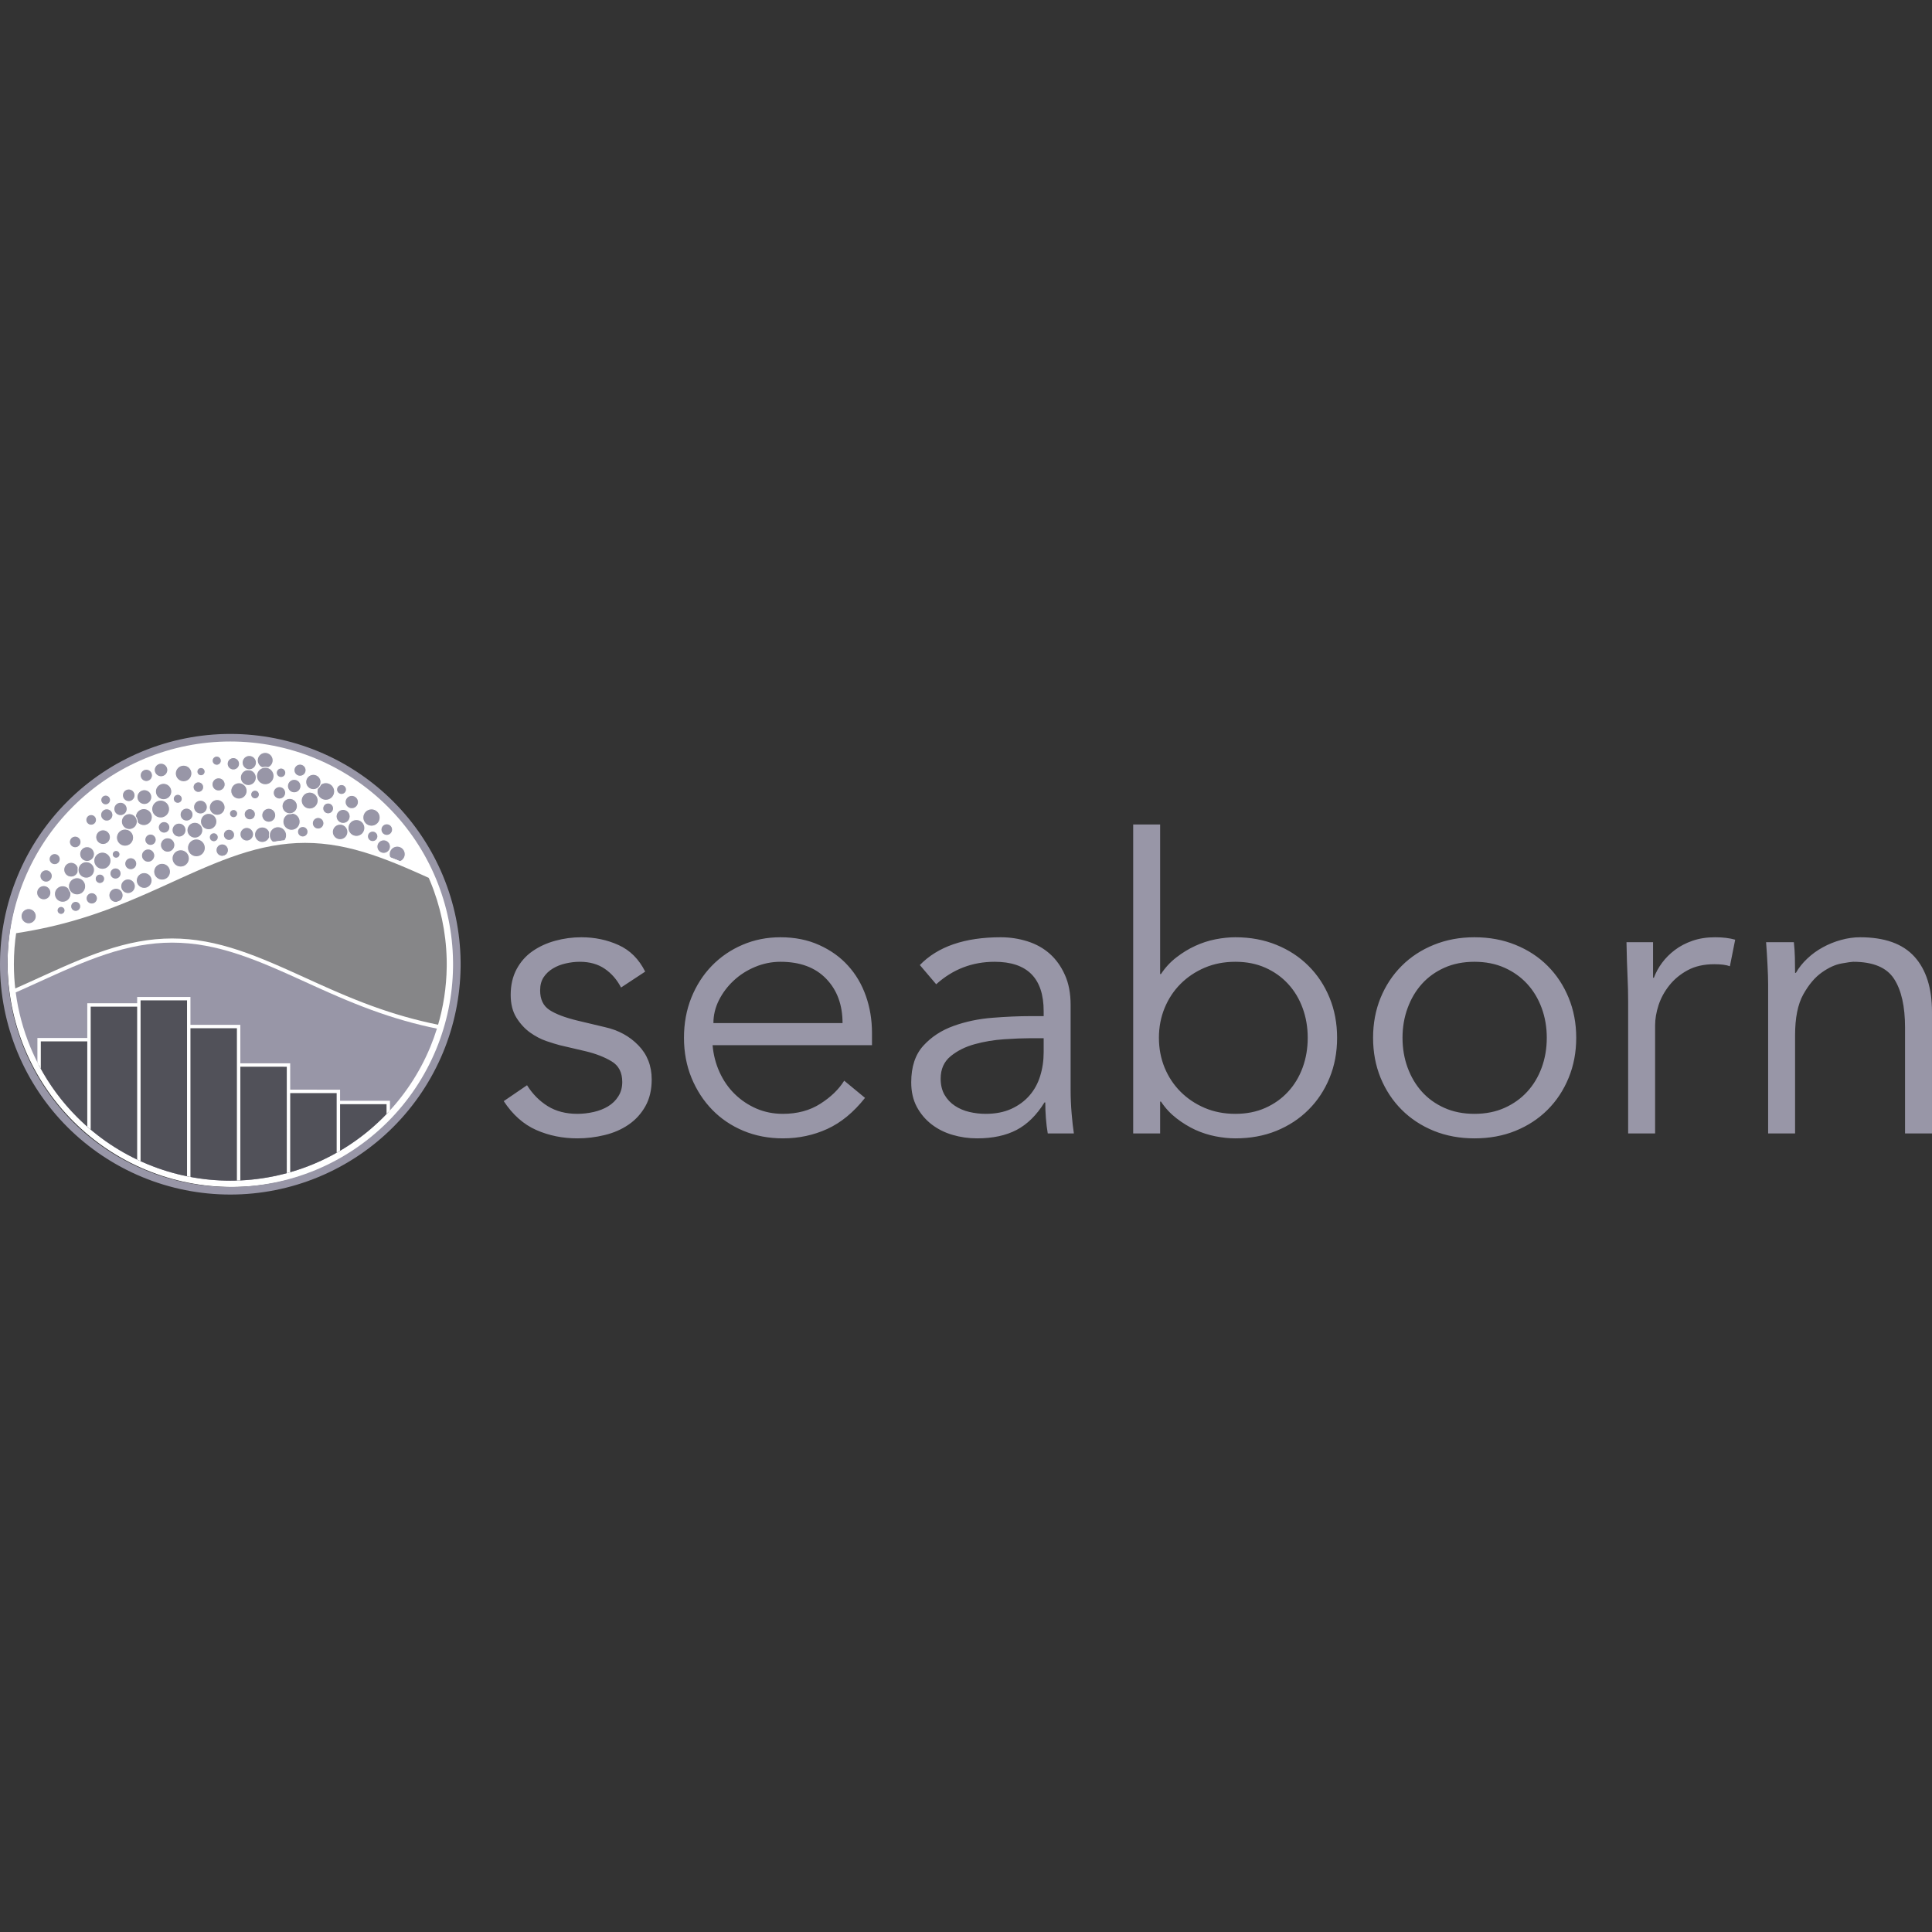 <svg id="SvgjsSvg1124" width="288" height="288" xmlns="http://www.w3.org/2000/svg" version="1.1" xmlns:xlink="http://www.w3.org/1999/xlink" xmlns:svgjs="http://svgjs.com/svgjs"><rect width="100%" height="100%" fill="#333333" stroke="none"/><defs id="SvgjsDefs1125"></defs><g id="SvgjsG1126"><svg xmlns="http://www.w3.org/2000/svg" preserveAspectRatio="xMidYMid" viewBox="0 0 512 123" width="288" height="288"><path fill="#FFF" d="M61.466,1.141 C53.657,1.141 45.925,2.679 38.711,5.668 C31.497,8.656 24.941,13.036 19.42,18.557 C13.899,24.079 9.519,30.634 6.53,37.848 C3.542,45.062 2.004,52.794 2.004,60.603 C2.004,68.411 3.542,76.144 6.53,83.358 C9.519,90.572 13.899,97.127 19.42,102.648 C24.941,108.17 31.497,112.55 38.711,115.538 C45.925,118.526 53.657,120.064 61.466,120.064 C69.274,120.064 77.006,118.526 84.221,115.538 C91.435,112.55 97.99,108.17 103.511,102.648 C109.033,97.127 113.413,90.572 116.401,83.358 C119.293,76.376 120.826,68.909 120.922,61.358 L120.927,60.603 L120.922,59.847 C120.826,52.296 119.293,44.829 116.401,37.848 C113.413,30.634 109.033,24.079 103.511,18.557 C97.99,13.036 91.435,8.656 84.221,5.668 C77.006,2.679 69.274,1.141 61.466,1.141 Z" class="svgShape colorffffff-0 selectable"></path><g transform="translate(5.58 4.898)"><path d="M42.307 30.379C42.914 30.379 43.497 30.137 43.926 29.708 44.356 29.279 44.597 28.696 44.597 28.089 44.597 27.481 44.356 26.899 43.926 26.469 43.497 26.04 42.914 25.798 42.307 25.798 41.699 25.798 41.117 26.04 40.687 26.469 40.258 26.899 40.017 27.481 40.017 28.089 40.017 28.696 40.258 29.279 40.687 29.708 41.117 30.137 41.699 30.379 42.307 30.379zM37.375 33.832C37.963 33.832 38.527 33.598 38.943 33.182 39.359 32.766 39.593 32.202 39.593 31.614 39.593 31.025 39.359 30.461 38.943 30.045 38.527 29.629 37.963 29.395 37.375 29.395 36.787 29.395 36.222 29.629 35.806 30.045 35.39 30.461 35.157 31.025 35.157 31.614 35.157 32.202 35.39 32.766 35.806 33.182 36.222 33.598 36.787 33.832 37.375 33.832zM32.631 36.03C33.185 36.03 33.716 35.809 34.107 35.418 34.499 35.026 34.719 34.495 34.719 33.941 34.719 33.387 34.499 32.856 34.107 32.464 33.716 32.073 33.185 31.853 32.631 31.853 32.077 31.853 31.546 32.073 31.154 32.464 30.762 32.856 30.542 33.387 30.542 33.941 30.542 34.495 30.762 35.026 31.154 35.418 31.546 35.809 32.077 36.03 32.631 36.03zM46.467 27.65C47.093 27.65 47.692 27.402 48.135 26.96 48.577 26.517 48.825 25.918 48.825 25.292 48.825 24.667 48.577 24.067 48.135 23.625 47.692 23.183 47.093 22.934 46.467 22.934 45.842 22.934 45.242 23.183 44.8 23.625 44.358 24.067 44.109 24.667 44.109 25.292 44.109 25.918 44.358 26.517 44.8 26.96 45.242 27.402 45.842 27.65 46.467 27.65zM29.071 31.077C29.492 31.077 29.895 30.91 30.192 30.613 30.489 30.316 30.656 29.913 30.656 29.492 30.656 29.072 30.489 28.669 30.192 28.372 29.895 28.075 29.492 27.908 29.071 27.908 28.651 27.908 28.248 28.075 27.951 28.372 27.654 28.669 27.487 29.072 27.487 29.492 27.487 29.913 27.654 30.316 27.951 30.613 28.248 30.91 28.651 31.077 29.071 31.077zM25.159 39.757C25.658 39.757 26.137 39.559 26.49 39.206 26.843 38.853 27.041 38.374 27.041 37.875 27.041 37.376 26.843 36.897 26.49 36.544 26.137 36.191 25.658 35.992 25.159 35.992 24.66 35.992 24.181 36.191 23.828 36.544 23.475 36.897 23.276 37.376 23.276 37.875 23.276 38.374 23.475 38.853 23.828 39.206 24.181 39.559 24.66 39.757 25.159 39.757zM27.553 24.851C28.155 24.851 28.732 24.612 29.157 24.187 29.583 23.761 29.822 23.184 29.822 22.583 29.822 21.981 29.583 21.404 29.157 20.979 28.732 20.553 28.155 20.314 27.553 20.314 26.952 20.314 26.375 20.553 25.949 20.979 25.524 21.404 25.285 21.981 25.285 22.583 25.285 23.184 25.524 23.761 25.949 24.187 26.375 24.612 26.952 24.851 27.553 24.851zM33.674 29.096C34.14 29.096 34.586 28.911 34.915 28.582 35.244 28.253 35.429 27.807 35.429 27.342 35.429 26.877 35.244 26.43 34.915 26.102 34.586 25.773 34.14 25.588 33.674 25.588 33.209 25.588 32.763 25.773 32.434 26.102 32.105 26.43 31.92 26.877 31.92 27.342 31.92 27.807 32.105 28.253 32.434 28.582 32.763 28.911 33.209 29.096 33.674 29.096zM63.927 23.86C64.471 23.86 64.993 23.644 65.378 23.259 65.763 22.874 65.979 22.353 65.979 21.809 65.979 21.265 65.763 20.743 65.378 20.358 64.993 19.973 64.471 19.757 63.927 19.757 63.383 19.757 62.861 19.973 62.477 20.358 62.092 20.743 61.876 21.265 61.876 21.809 61.876 22.353 62.092 22.874 62.477 23.259 62.861 23.644 63.383 23.86 63.927 23.86zM20.9 34.735C21.23 34.735 21.546 34.604 21.78 34.371 22.013 34.138 22.144 33.821 22.144 33.491 22.144 33.162 22.013 32.845 21.78 32.612 21.546 32.379 21.23 32.248 20.9 32.248 20.57 32.248 20.254 32.379 20.021 32.612 19.788 32.845 19.657 33.162 19.657 33.491 19.657 33.821 19.788 34.138 20.021 34.371 20.254 34.604 20.57 34.735 20.9 34.735zM25.032 33.564C25.424 33.564 25.799 33.409 26.076 33.132 26.353 32.855 26.508 32.48 26.508 32.089 26.508 31.697 26.353 31.322 26.076 31.045 25.799 30.769 25.424 30.613 25.032 30.613 24.641 30.613 24.266 30.769 23.989 31.045 23.712 31.322 23.557 31.697 23.557 32.089 23.557 32.48 23.712 32.855 23.989 33.132 24.266 33.409 24.641 33.564 25.032 33.564zM17.498 28.888C18.016 28.888 18.514 28.682 18.881 28.315 19.248 27.948 19.454 27.451 19.454 26.932 19.454 26.413 19.248 25.916 18.881 25.549 18.514 25.182 18.016 24.976 17.498 24.976 16.979 24.976 16.481 25.182 16.114 25.549 15.748 25.916 15.542 26.413 15.542 26.932 15.542 27.451 15.748 27.948 16.114 28.315 16.481 28.682 16.979 28.888 17.498 28.888zM25.194 28.026C25.465 28.026 25.724 27.918 25.916 27.727 26.107 27.536 26.214 27.277 26.214 27.006 26.214 26.736 26.107 26.476 25.916 26.285 25.724 26.094 25.465 25.986 25.194 25.986 24.924 25.986 24.665 26.094 24.473 26.285 24.282 26.476 24.175 26.736 24.175 27.006 24.175 27.277 24.282 27.536 24.473 27.727 24.665 27.918 24.924 28.026 25.194 28.026zM38.849 26.436C39.353 26.436 39.838 26.235 40.195 25.878 40.552 25.521 40.752 25.037 40.752 24.532 40.752 24.027 40.552 23.543 40.195 23.186 39.838 22.829 39.353 22.629 38.849 22.629 38.344 22.629 37.859 22.829 37.502 23.186 37.145 23.543 36.945 24.027 36.945 24.532 36.945 25.037 37.145 25.521 37.502 25.878 37.859 26.235 38.344 26.436 38.849 26.436zM53.311 27.538C53.747 27.538 54.165 27.365 54.473 27.057 54.781 26.749 54.954 26.331 54.954 25.895 54.954 25.459 54.781 25.041 54.473 24.733 54.165 24.425 53.747 24.252 53.311 24.252 52.876 24.252 52.458 24.425 52.15 24.733 51.842 25.041 51.668 25.459 51.668 25.895 51.668 26.331 51.842 26.749 52.15 27.057 52.458 27.365 52.876 27.538 53.311 27.538zM56.319 17.288C56.604 17.288 56.877 17.174 57.079 16.973 57.281 16.771 57.394 16.497 57.394 16.212 57.394 15.927 57.281 15.654 57.079 15.452 56.877 15.25 56.604 15.137 56.319 15.137 56.034 15.137 55.76 15.25 55.558 15.452 55.357 15.654 55.243 15.927 55.243 16.212 55.243 16.497 55.357 16.771 55.558 16.973 55.76 17.174 56.034 17.288 56.319 17.288zM59.814 23.478C60.291 23.478 60.748 23.288 61.085 22.952 61.422 22.615 61.611 22.158 61.611 21.681 61.611 21.205 61.422 20.748 61.085 20.411 60.748 20.074 60.291 19.884 59.814 19.884 59.338 19.884 58.881 20.074 58.544 20.411 58.207 20.748 58.018 21.205 58.018 21.681 58.018 22.158 58.207 22.615 58.544 22.952 58.881 23.288 59.338 23.478 59.814 23.478zM41.865 22.43C42.354 22.43 42.824 22.235 43.17 21.889 43.516 21.543 43.711 21.073 43.711 20.583 43.711 20.094 43.516 19.624 43.17 19.278 42.824 18.932 42.354 18.737 41.865 18.737 41.375 18.737 40.905 18.932 40.559 19.278 40.213 19.624 40.018 20.094 40.018 20.583 40.018 21.073 40.213 21.543 40.559 21.889 40.905 22.235 41.375 22.43 41.865 22.43zM18.737 40.173C19.134 40.173 19.515 40.016 19.796 39.735 20.077 39.454 20.235 39.073 20.235 38.675 20.235 38.278 20.077 37.897 19.796 37.616 19.515 37.335 19.134 37.177 18.737 37.177 18.34 37.177 17.958 37.335 17.678 37.616 17.397 37.897 17.239 38.278 17.239 38.675 17.239 39.073 17.397 39.454 17.678 39.735 17.958 40.016 18.34 40.173 18.737 40.173z" fill="#9896a7" stroke="#FFF" stroke-width=".25" class="svgShape colorafdad2-2 svgStroke colorStrokeffffff-2 selectable"></path><path d="M68.081 24.252C68.686 24.252 69.267 24.012 69.695 23.584 70.123 23.156 70.363 22.576 70.363 21.97 70.363 21.365 70.123 20.785 69.695 20.357 69.267 19.929 68.686 19.689 68.081 19.689 67.476 19.689 66.896 19.929 66.468 20.357 66.04 20.785 65.8 21.365 65.8 21.97 65.8 22.576 66.04 23.156 66.468 23.584 66.896 24.012 67.476 24.252 68.081 24.252zM46.065 22.707C46.621 22.707 47.153 22.486 47.546 22.093 47.939 21.701 48.16 21.168 48.16 20.612 48.16 20.057 47.939 19.524 47.546 19.132 47.153 18.739 46.621 18.518 46.065 18.518 45.51 18.518 44.977 18.739 44.584 19.132 44.192 19.524 43.971 20.057 43.971 20.612 43.971 21.168 44.192 21.701 44.584 22.093 44.977 22.486 45.51 22.707 46.065 22.707zM21.732 24.395C22.247 24.395 22.741 24.19 23.105 23.826 23.469 23.462 23.674 22.968 23.674 22.453 23.674 21.938 23.469 21.444 23.105 21.08 22.741 20.716 22.247 20.511 21.732 20.511 21.217 20.511 20.723 20.716 20.359 21.08 19.995 21.444 19.791 21.938 19.791 22.453 19.791 22.968 19.995 23.462 20.359 23.826 20.723 24.19 21.217 24.395 21.732 24.395zM32.539 19.382C33.134 19.382 33.705 19.145 34.126 18.724 34.547 18.303 34.783 17.732 34.783 17.137 34.783 16.542 34.547 15.971 34.126 15.55 33.705 15.129 33.134 14.892 32.539 14.892 31.943 14.892 31.372 15.129 30.951 15.55 30.53 15.971 30.294 16.542 30.294 17.137 30.294 17.732 30.53 18.303 30.951 18.724 31.372 19.145 31.943 19.382 32.539 19.382zM74.656 22.405C75.023 22.405 75.376 22.259 75.636 21.999 75.896 21.739 76.042 21.386 76.042 21.018 76.042 20.65 75.896 20.298 75.636 20.038 75.376 19.778 75.023 19.632 74.656 19.632 74.288 19.632 73.935 19.778 73.675 20.038 73.415 20.298 73.269 20.65 73.269 21.018 73.269 21.386 73.415 21.739 73.675 21.999 73.935 22.259 74.288 22.405 74.656 22.405zM26.357 16.742C26.824 16.742 27.273 16.556 27.604 16.225 27.935 15.895 28.121 15.446 28.121 14.978 28.121 14.51 27.935 14.062 27.604 13.731 27.273 13.4 26.824 13.214 26.357 13.214 25.889 13.214 25.44 13.4 25.109 13.731 24.779 14.062 24.593 14.51 24.593 14.978 24.593 15.446 24.779 15.895 25.109 16.225 25.44 16.556 25.889 16.742 26.357 16.742zM34.311 24.642C34.709 24.642 35.091 24.484 35.372 24.203 35.654 23.921 35.812 23.539 35.812 23.141 35.812 22.743 35.654 22.361 35.372 22.08 35.091 21.798 34.709 21.64 34.311 21.64 33.913 21.64 33.531 21.798 33.249 22.08 32.968 22.361 32.81 22.743 32.81 23.141 32.81 23.539 32.968 23.921 33.249 24.203 33.531 24.484 33.913 24.642 34.311 24.642zM37.907 21.384C38.311 21.384 38.699 21.224 38.985 20.938 39.271 20.652 39.432 20.264 39.432 19.859 39.432 19.455 39.271 19.067 38.985 18.781 38.699 18.495 38.311 18.334 37.907 18.334 37.502 18.334 37.114 18.495 36.828 18.781 36.542 19.067 36.381 19.455 36.381 19.859 36.381 20.264 36.542 20.652 36.828 20.938 37.114 21.224 37.502 21.384 37.907 21.384zM14.352 25.259C14.759 25.259 15.15 25.097 15.438 24.809 15.726 24.521 15.888 24.13 15.888 23.723 15.888 23.316 15.726 22.925 15.438 22.637 15.15 22.349 14.759 22.188 14.352 22.188 13.945 22.188 13.554 22.349 13.266 22.637 12.978 22.925 12.817 23.316 12.817 23.723 12.817 24.13 12.978 24.521 13.266 24.809 13.554 25.097 13.945 25.259 14.352 25.259zM18.58 19.288C18.954 19.288 19.312 19.14 19.576 18.876 19.841 18.612 19.989 18.253 19.989 17.88 19.989 17.506 19.841 17.148 19.576 16.884 19.312 16.619 18.954 16.471 18.58 16.471 18.207 16.471 17.848 16.619 17.584 16.884 17.32 17.148 17.172 17.506 17.172 17.88 17.172 18.253 17.32 18.612 17.584 18.876 17.848 19.14 18.207 19.288 18.58 19.288zM51.079 23.661C51.393 23.661 51.693 23.537 51.914 23.315 52.136 23.094 52.26 22.794 52.26 22.481 52.26 22.167 52.136 21.867 51.914 21.646 51.693 21.424 51.393 21.3 51.079 21.3 50.766 21.3 50.466 21.424 50.245 21.646 50.023 21.867 49.899 22.167 49.899 22.481 49.899 22.794 50.023 23.094 50.245 23.315 50.466 23.537 50.766 23.661 51.079 23.661zM13.269 33.032C13.786 33.032 14.283 32.826 14.649 32.46 15.014 32.094 15.22 31.598 15.22 31.08 15.22 30.563 15.014 30.066 14.649 29.7 14.283 29.334 13.786 29.129 13.269 29.129 12.751 29.129 12.255 29.334 11.889 29.7 11.523 30.066 11.317 30.563 11.317 31.08 11.317 31.598 11.523 32.094 11.889 32.46 12.255 32.826 12.751 33.032 13.269 33.032zM8.911 29.741C9.3 29.741 9.673 29.587 9.948 29.312 10.223 29.037 10.378 28.664 10.378 28.275 10.378 27.885 10.223 27.512 9.948 27.237 9.673 26.962 9.3 26.808 8.911 26.808 8.522 26.808 8.148 26.962 7.873 27.237 7.598 27.512 7.444 27.885 7.444 28.275 7.444 28.664 7.598 29.037 7.873 29.312 8.148 29.587 8.522 29.741 8.911 29.741zM55.106 23.318C55.497 23.318 55.873 23.163 56.149 22.886 56.426 22.61 56.582 22.234 56.582 21.843 56.582 21.452 56.426 21.076 56.149 20.799 55.873 20.523 55.497 20.367 55.106 20.367 54.715 20.367 54.339 20.523 54.063 20.799 53.786 21.076 53.63 21.452 53.63 21.843 53.63 22.234 53.786 22.61 54.063 22.886 54.339 23.163 54.715 23.318 55.106 23.318zM21.558 30.981C22.161 30.981 22.74 30.741 23.166 30.314 23.593 29.888 23.833 29.309 23.833 28.706 23.833 28.102 23.593 27.524 23.166 27.097 22.74 26.671 22.161 26.431 21.558 26.431 20.955 26.431 20.376 26.671 19.949 27.097 19.523 27.524 19.283 28.102 19.283 28.706 19.283 29.309 19.523 29.888 19.949 30.314 20.376 30.741 20.955 30.981 21.558 30.981zM71.672 20.638C72.277 20.638 72.857 20.398 73.285 19.97 73.712 19.542 73.953 18.962 73.953 18.357 73.953 17.753 73.712 17.172 73.285 16.745 72.857 16.317 72.277 16.077 71.672 16.077 71.067 16.077 70.487 16.317 70.059 16.745 69.632 17.172 69.392 17.753 69.392 18.357 69.392 18.962 69.632 19.542 70.059 19.97 70.487 20.398 71.067 20.638 71.672 20.638zM14.478 42.127C14.829 42.127 15.166 41.987 15.414 41.739 15.663 41.491 15.802 41.154 15.802 40.803 15.802 40.452 15.663 40.115 15.414 39.867 15.166 39.619 14.829 39.479 14.478 39.479 14.127 39.479 13.791 39.619 13.542 39.867 13.294 40.115 13.155 40.452 13.155 40.803 13.155 41.154 13.294 41.491 13.542 41.739 13.791 41.987 14.127 42.127 14.478 42.127zM47.543 16.307C48.025 16.307 48.488 16.115 48.829 15.774 49.171 15.433 49.362 14.97 49.362 14.487 49.362 14.005 49.171 13.542 48.829 13.201 48.488 12.859 48.025 12.668 47.543 12.668 47.06 12.668 46.597 12.859 46.256 13.201 45.914 13.542 45.723 14.005 45.723 14.487 45.723 14.97 45.914 15.433 46.256 15.774 46.597 16.115 47.06 16.307 47.543 16.307zM85.353 18.813C85.846 18.813 86.319 18.617 86.668 18.269 87.016 17.92 87.212 17.447 87.212 16.954 87.212 16.461 87.016 15.988 86.668 15.64 86.319 15.291 85.846 15.095 85.353 15.095 84.86 15.095 84.387 15.291 84.039 15.64 83.69 15.988 83.494 16.461 83.494 16.954 83.494 17.447 83.69 17.92 84.039 18.269 84.387 18.617 84.86 18.813 85.353 18.813zM60.622 17.866C61.015 17.866 61.392 17.71 61.669 17.432 61.947 17.155 62.103 16.778 62.103 16.386 62.103 15.993 61.947 15.617 61.669 15.339 61.392 15.061 61.015 14.906 60.622 14.906 60.23 14.906 59.853 15.061 59.576 15.339 59.298 15.617 59.142 15.993 59.142 16.386 59.142 16.778 59.298 17.155 59.576 17.432 59.853 17.71 60.23 17.866 60.622 17.866zM28.35 37.394C28.862 37.394 29.353 37.191 29.715 36.829 30.077 36.467 30.28 35.976 30.28 35.465 30.28 34.953 30.077 34.462 29.715 34.1 29.353 33.738 28.862 33.535 28.35 33.535 27.838 33.535 27.347 33.738 26.986 34.1 26.624 34.462 26.42 34.953 26.42 35.465 26.42 35.976 26.624 36.467 26.986 36.829 27.347 37.191 27.838 37.394 28.35 37.394zM65.643 18.503C66.133 18.503 66.603 18.309 66.949 17.962 67.296 17.616 67.491 17.146 67.491 16.656 67.491 16.166 67.296 15.696 66.949 15.349 66.603 15.003 66.133 14.808 65.643 14.808 65.153 14.808 64.683 15.003 64.336 15.349 63.99 15.696 63.795 16.166 63.795 16.656 63.795 17.146 63.99 17.616 64.336 17.962 64.683 18.309 65.153 18.503 65.643 18.503zM78.727 20.304C79.133 20.304 79.522 20.143 79.809 19.856 80.096 19.569 80.258 19.179 80.258 18.773 80.258 18.367 80.096 17.977 79.809 17.69 79.522 17.403 79.133 17.242 78.727 17.242 78.321 17.242 77.931 17.403 77.644 17.69 77.357 17.977 77.195 18.367 77.195 18.773 77.195 19.179 77.357 19.569 77.644 19.856 77.931 20.143 78.321 20.304 78.727 20.304zM93.181 23.623C93.547 23.623 93.898 23.478 94.157 23.219 94.416 22.96 94.561 22.609 94.561 22.243 94.561 21.877 94.416 21.526 94.157 21.267 93.898 21.008 93.547 20.863 93.181 20.863 92.815 20.863 92.464 21.008 92.205 21.267 91.947 21.526 91.801 21.877 91.801 22.243 91.801 22.609 91.947 22.96 92.205 23.219 92.464 23.478 92.815 23.623 93.181 23.623zM41.532 13.481C41.847 13.481 42.15 13.356 42.373 13.133 42.596 12.91 42.721 12.607 42.721 12.292 42.721 11.976 42.596 11.674 42.373 11.451 42.15 11.227 41.847 11.102 41.532 11.102 41.216 11.102 40.914 11.227 40.691 11.451 40.468 11.674 40.342 11.976 40.342 12.292 40.342 12.607 40.468 12.91 40.691 13.133 40.914 13.356 41.216 13.481 41.532 13.481zM52.348 10.216C52.81 10.216 53.253 10.032 53.58 9.706 53.906 9.379 54.09 8.936 54.09 8.474 54.09 8.012 53.906 7.569 53.58 7.243 53.253 6.916 52.81 6.733 52.348 6.733 51.886 6.733 51.443 6.916 51.117 7.243 50.79 7.569 50.607 8.012 50.607 8.474 50.607 8.936 50.79 9.379 51.117 9.706 51.443 10.032 51.886 10.216 52.348 10.216zM92.874 19.551C93.482 19.551 94.066 19.31 94.496 18.879 94.926 18.449 95.168 17.865 95.168 17.257 95.168 16.648 94.926 16.065 94.496 15.635 94.066 15.204 93.482 14.963 92.874 14.963 92.265 14.963 91.681 15.204 91.251 15.635 90.821 16.065 90.579 16.648 90.579 17.257 90.579 17.865 90.821 18.449 91.251 18.879 91.681 19.31 92.265 19.551 92.874 19.551zM49.72 20.489C50.295 20.489 50.847 20.26 51.253 19.854 51.66 19.447 51.889 18.895 51.889 18.32 51.889 17.745 51.66 17.194 51.253 16.787 50.847 16.381 50.295 16.152 49.72 16.152 49.145 16.152 48.594 16.381 48.187 16.787 47.781 17.194 47.552 17.745 47.552 18.32 47.552 18.895 47.781 19.447 48.187 19.854 48.594 20.26 49.145 20.489 49.72 20.489zM57.742 12.363C58.316 12.363 58.866 12.135 59.271 11.73 59.677 11.324 59.905 10.774 59.905 10.2 59.905 9.627 59.677 9.076 59.271 8.671 58.866 8.265 58.316 8.037 57.742 8.037 57.168 8.037 56.618 8.265 56.213 8.671 55.807 9.076 55.579 9.627 55.579 10.2 55.579 10.774 55.807 11.324 56.213 11.73 56.618 12.135 57.168 12.363 57.742 12.363zM76.493 14.998C77.087 14.998 77.657 14.762 78.077 14.342 78.498 13.921 78.734 13.351 78.734 12.757 78.734 12.163 78.498 11.593 78.077 11.173 77.657 10.753 77.087 10.517 76.493 10.517 75.899 10.517 75.329 10.753 74.909 11.173 74.488 11.593 74.252 12.163 74.252 12.757 74.252 13.351 74.488 13.921 74.909 14.342 75.329 14.762 75.899 14.998 76.493 14.998zM99.691 29.084C100.253 29.084 100.793 28.861 101.191 28.463 101.589 28.065 101.812 27.526 101.812 26.963 101.812 26.4 101.589 25.861 101.191 25.463 100.793 25.065 100.253 24.842 99.691 24.842 99.128 24.842 98.588 25.065 98.191 25.463 97.793 25.861 97.569 26.4 97.569 26.963 97.569 27.526 97.793 28.065 98.191 28.463 98.588 28.861 99.128 29.084 99.691 29.084zM51.858 3.402C52.179 3.402 52.488 3.274 52.715 3.047 52.942 2.82 53.069 2.512 53.069 2.19 53.069 1.869 52.942 1.561 52.715 1.334 52.488 1.107 52.179.979 51.858.979 51.537.979 51.229 1.107 51.002 1.334 50.775 1.561 50.647 1.869 50.647 2.19 50.647 2.512 50.775 2.82 51.002 3.047 51.229 3.274 51.537 3.402 51.858 3.402z" fill="#9896a7" stroke="#FFF" stroke-width=".25" class="svgShape colorafdad2-3 svgStroke colorStrokeffffff-3 selectable"></path><path d="M71.201 16.259C71.74 16.259 72.258 16.045 72.639 15.663 73.02 15.282 73.235 14.764 73.235 14.225 73.235 13.686 73.02 13.168 72.639 12.787 72.258 12.405 71.74 12.191 71.201 12.191 70.662 12.191 70.144 12.405 69.763 12.787 69.381 13.168 69.167 13.686 69.167 14.225 69.167 14.764 69.381 15.282 69.763 15.663 70.144 16.045 70.662 16.259 71.201 16.259zM68.48 12.352C68.915 12.352 69.333 12.179 69.64 11.871 69.948 11.563 70.121 11.146 70.121 10.71 70.121 10.275 69.948 9.857 69.64 9.55 69.333 9.242 68.915 9.069 68.48 9.069 68.044 9.069 67.626 9.242 67.319 9.55 67.011 9.857 66.838 10.275 66.838 10.71 66.838 11.146 67.011 11.563 67.319 11.871 67.626 12.179 68.044 12.352 68.48 12.352zM60.229 8.777C60.788 8.777 61.324 8.555 61.719 8.16 62.114 7.765 62.336 7.23 62.336 6.671 62.336 6.112 62.114 5.576 61.719 5.181 61.324 4.786 60.788 4.564 60.229 4.564 59.671 4.564 59.135 4.786 58.74 5.181 58.345 5.576 58.123 6.112 58.123 6.671 58.123 7.23 58.345 7.765 58.74 8.16 59.135 8.555 59.671 8.777 60.229 8.777zM36.992 17.368C37.619 17.368 38.219 17.119 38.662 16.676 39.105 16.234 39.354 15.633 39.354 15.007 39.354 14.38 39.105 13.78 38.662 13.337 38.219 12.894 37.619 12.645 36.992 12.645 36.366 12.645 35.766 12.894 35.323 13.337 34.88 13.78 34.631 14.38 34.631 15.007 34.631 15.633 34.88 16.234 35.323 16.676 35.766 17.119 36.366 17.368 36.992 17.368zM22.423 13.891C22.764 13.891 23.092 13.755 23.333 13.514 23.574 13.273 23.709 12.946 23.709 12.605 23.709 12.264 23.574 11.937 23.333 11.696 23.092 11.455 22.764 11.319 22.423 11.319 22.082 11.319 21.755 11.455 21.514 11.696 21.273 11.937 21.138 12.264 21.138 12.605 21.138 12.946 21.273 13.273 21.514 13.514 21.755 13.755 22.082 13.891 22.423 13.891zM28.537 13.028C28.979 13.028 29.403 12.853 29.716 12.54 30.029 12.228 30.204 11.804 30.204 11.361 30.204 10.919 30.029 10.495 29.716 10.183 29.403 9.87 28.979 9.694 28.537 9.694 28.095 9.694 27.671 9.87 27.358 10.183 27.046 10.495 26.87 10.919 26.87 11.361 26.87 11.804 27.046 12.228 27.358 12.54 27.671 12.853 28.095 13.028 28.537 13.028zM84.55 23.128C85.095 23.128 85.617 22.912 86.003 22.526 86.388 22.141 86.605 21.618 86.605 21.073 86.605 20.528 86.388 20.006 86.003 19.62 85.617 19.235 85.095 19.019 84.55 19.019 84.005 19.019 83.482 19.235 83.097 19.62 82.711 20.006 82.495 20.528 82.495 21.073 82.495 21.618 82.711 22.141 83.097 22.526 83.482 22.912 84.005 23.128 84.55 23.128zM62.006 12.297C62.308 12.297 62.599 12.177 62.813 11.963 63.027 11.749 63.147 11.458 63.147 11.156 63.147 10.853 63.027 10.563 62.813 10.349 62.599 10.135 62.308 10.015 62.006 10.015 61.703 10.015 61.413 10.135 61.199 10.349 60.985 10.563 60.865 10.853 60.865 11.156 60.865 11.458 60.985 11.749 61.199 11.963 61.413 12.177 61.703 12.297 62.006 12.297zM37.775 12.527C38.349 12.527 38.9 12.298 39.306 11.893 39.711 11.487 39.939 10.936 39.939 10.362 39.939 9.788 39.711 9.238 39.306 8.832 38.9 8.426 38.349 8.198 37.775 8.198 37.201 8.198 36.651 8.426 36.245 8.832 35.839 9.238 35.611 9.788 35.611 10.362 35.611 10.936 35.839 11.487 36.245 11.893 36.651 12.298 37.201 12.527 37.775 12.527zM6.019 39.056C6.518 39.056 6.996 38.858 7.349 38.505 7.702 38.152 7.9 37.674 7.9 37.175 7.9 36.676 7.702 36.197 7.349 35.844 6.996 35.491 6.518 35.293 6.019 35.293 5.52 35.293 5.041 35.491 4.688 35.844 4.335 36.197 4.137 36.676 4.137 37.175 4.137 37.674 4.335 38.152 4.688 38.505 5.041 38.858 5.52 39.056 6.019 39.056zM11.031 39.705C11.611 39.705 12.167 39.475 12.577 39.065 12.987 38.655 13.217 38.099 13.217 37.519 13.217 36.939 12.987 36.383 12.577 35.973 12.167 35.563 11.611 35.333 11.031 35.333 10.451 35.333 9.895 35.563 9.485 35.973 9.075 36.383 8.845 36.939 8.845 37.519 8.845 38.099 9.075 38.655 9.485 39.065 9.895 39.475 10.451 39.705 11.031 39.705zM28.698 20.432C29.256 20.432 29.791 20.21 30.185 19.816 30.58 19.421 30.802 18.886 30.802 18.328 30.802 17.77 30.58 17.235 30.185 16.84 29.791 16.446 29.256 16.224 28.698 16.224 28.14 16.224 27.604 16.446 27.21 16.84 26.815 17.235 26.594 17.77 26.594 18.328 26.594 18.886 26.815 19.421 27.21 19.816 27.604 20.21 28.14 20.432 28.698 20.432zM6.637 34.372C7.069 34.372 7.484 34.201 7.79 33.895 8.096 33.589 8.268 33.174 8.268 32.742 8.268 32.309 8.096 31.895 7.79 31.589 7.484 31.283 7.069 31.111 6.637 31.111 6.205 31.111 5.79 31.283 5.484 31.589 5.178 31.895 5.006 32.309 5.006 32.742 5.006 33.174 5.178 33.589 5.484 33.895 5.79 34.201 6.205 34.372 6.637 34.372zM72.389 10.701C72.862 10.701 73.316 10.513 73.651 10.178 73.986 9.843 74.174 9.389 74.174 8.916 74.174 8.443 73.986 7.989 73.651 7.654 73.316 7.32 72.862 7.132 72.389 7.132 71.916 7.132 71.462 7.32 71.127 7.654 70.793 7.989 70.605 8.443 70.605 8.916 70.605 9.389 70.793 9.843 71.127 10.178 71.462 10.513 71.916 10.701 72.389 10.701zM22.712 18.194C23.143 18.194 23.556 18.023 23.86 17.718 24.165 17.414 24.336 17 24.336 16.57 24.336 16.139 24.165 15.726 23.86 15.422 23.556 15.117 23.143 14.946 22.712 14.946 22.281 14.946 21.868 15.117 21.564 15.422 21.259 15.726 21.088 16.139 21.088 16.57 21.088 17 21.259 17.414 21.564 17.718 21.868 18.023 22.281 18.194 22.712 18.194z" fill="#9896a7" stroke="#FFF" stroke-width=".25" class="svgShape colorafdad2-4 svgStroke colorStrokeffffff-4 selectable"></path><path d="M14.84 37.753C15.444 37.753 16.023 37.513 16.45 37.086 16.877 36.659 17.117 36.08 17.117 35.476 17.117 34.872 16.877 34.292 16.45 33.865 16.023 33.438 15.444 33.198 14.84 33.198 14.236 33.198 13.657 33.438 13.229 33.865 12.802 34.292 12.562 34.872 12.562 35.476 12.562 36.08 12.802 36.659 13.229 37.086 13.657 37.513 14.236 37.753 14.84 37.753zM88.874 22.255C89.465 22.255 90.033 22.02 90.451 21.601 90.87 21.183 91.105 20.615 91.105 20.023 91.105 19.432 90.87 18.864 90.451 18.446 90.033 18.027 89.465 17.792 88.874 17.792 88.282 17.792 87.714 18.027 87.296 18.446 86.877 18.864 86.642 19.432 86.642 20.023 86.642 20.615 86.877 21.183 87.296 21.601 87.714 22.02 88.282 22.255 88.874 22.255zM96.918 21.989C97.326 21.989 97.716 21.827 98.004 21.54 98.291 21.252 98.453 20.861 98.453 20.454 98.453 20.047 98.291 19.657 98.004 19.369 97.716 19.081 97.326 18.92 96.918 18.92 96.511 18.92 96.121 19.081 95.833 19.369 95.546 19.657 95.384 20.047 95.384 20.454 95.384 20.861 95.546 21.252 95.833 21.54 96.121 21.827 96.511 21.989 96.918 21.989zM43.862 18.191C44.315 18.191 44.75 18.01 45.071 17.69 45.391 17.369 45.571 16.935 45.571 16.481 45.571 16.028 45.391 15.593 45.071 15.272 44.75 14.952 44.315 14.772 43.862 14.772 43.409 14.772 42.974 14.952 42.653 15.272 42.333 15.593 42.153 16.028 42.153 16.481 42.153 16.935 42.333 17.369 42.653 17.69 42.974 18.01 43.409 18.191 43.862 18.191zM81.386 16.269C81.766 16.269 82.13 16.118 82.399 15.85 82.667 15.581 82.818 15.217 82.818 14.837 82.818 14.458 82.667 14.093 82.399 13.825 82.13 13.557 81.766 13.406 81.386 13.406 81.007 13.406 80.643 13.557 80.374 13.825 80.106 14.093 79.955 14.458 79.955 14.837 79.955 15.217 80.106 15.581 80.374 15.85 80.643 16.118 81.007 16.269 81.386 16.269zM80.771 12.682C81.39 12.682 81.984 12.436 82.422 11.998 82.86 11.56 83.106 10.966 83.106 10.347 83.106 9.727 82.86 9.133 82.422 8.695 81.984 8.258 81.39 8.012 80.771 8.012 80.152 8.012 79.558 8.258 79.12 8.695 78.682 9.133 78.436 9.727 78.436 10.347 78.436 10.966 78.682 11.56 79.12 11.998 79.558 12.436 80.152 12.682 80.771 12.682zM51.982 16.661C52.536 16.661 53.067 16.441 53.458 16.05 53.85 15.658 54.07 15.127 54.07 14.574 54.07 14.02 53.85 13.489 53.458 13.097 53.067 12.706 52.536 12.486 51.982 12.486 51.429 12.486 50.898 12.706 50.506 13.097 50.115 13.489 49.895 14.02 49.895 14.574 49.895 15.127 50.115 15.658 50.506 16.05 50.898 16.441 51.429 16.661 51.982 16.661zM96.098 26.753C96.573 26.753 97.029 26.564 97.365 26.228 97.7 25.892 97.889 25.437 97.889 24.962 97.889 24.487 97.7 24.031 97.365 23.695 97.029 23.359 96.573 23.171 96.098 23.171 95.623 23.171 95.168 23.359 94.832 23.695 94.496 24.031 94.307 24.487 94.307 24.962 94.307 25.437 94.496 25.892 94.832 26.228 95.168 26.564 95.623 26.753 96.098 26.753zM10.602 42.923C10.88 42.923 11.148 42.812 11.345 42.616 11.542 42.419 11.652 42.151 11.652 41.873 11.652 41.594 11.542 41.327 11.345 41.13 11.148 40.933 10.88 40.822 10.602 40.822 10.323 40.822 10.056 40.933 9.859 41.13 9.662 41.327 9.552 41.594 9.552 41.873 9.552 42.151 9.662 42.419 9.859 42.616 10.056 42.812 10.323 42.923 10.602 42.923zM32.677 13.797C33.197 13.797 33.696 13.59 34.064 13.222 34.432 12.855 34.638 12.356 34.638 11.836 34.638 11.316 34.432 10.817 34.064 10.449 33.696 10.081 33.197 9.875 32.677 9.875 32.157 9.875 31.658 10.081 31.291 10.449 30.923 10.817 30.716 11.316 30.716 11.836 30.716 12.356 30.923 12.855 31.291 13.222 31.658 13.59 32.157 13.797 32.677 13.797zM46.992 10.599C47.364 10.599 47.72 10.452 47.983 10.189 48.245 9.926 48.393 9.57 48.393 9.198 48.393 8.827 48.245 8.471 47.983 8.208 47.72 7.945 47.364 7.798 46.992 7.798 46.621 7.798 46.264 7.945 46.002 8.208 45.739 8.471 45.591 8.827 45.591 9.198 45.591 9.57 45.739 9.926 46.002 10.189 46.264 10.452 46.621 10.599 46.992 10.599zM87.645 14.913C88.112 14.913 88.561 14.727 88.891 14.396 89.222 14.066 89.407 13.617 89.407 13.15 89.407 12.683 89.222 12.234 88.891 11.904 88.561 11.573 88.112 11.388 87.645 11.388 87.178 11.388 86.729 11.573 86.399 11.904 86.068 12.234 85.882 12.683 85.882 13.15 85.882 13.617 86.068 14.066 86.399 14.396 86.729 14.727 87.178 14.913 87.645 14.913zM43.078 7.77C43.659 7.77 44.216 7.54 44.627 7.129 45.038 6.718 45.269 6.16 45.269 5.579 45.269 4.998 45.038 4.44 44.627 4.029 44.216 3.618 43.659 3.387 43.078 3.387 42.496 3.387 41.939 3.618 41.528 4.029 41.117 4.44 40.886 4.998 40.886 5.579 40.886 6.16 41.117 6.718 41.528 7.129 41.939 7.54 42.496 7.77 43.078 7.77z" fill="#9896a7" stroke="#FFF" stroke-width=".25" class="svgShape colorafdad2-5 svgStroke colorStrokeffffff-5 selectable"></path><path d="M77.462 9.864C77.999 9.864 78.515 9.65 78.895 9.27 79.275 8.89 79.488 8.375 79.488 7.837 79.488 7.3 79.275 6.784 78.895 6.404 78.515 6.024 77.999 5.81 77.462 5.81 76.924 5.81 76.409 6.024 76.029 6.404 75.648 6.784 75.435 7.3 75.435 7.837 75.435 8.375 75.648 8.89 76.029 9.27 76.409 9.65 76.924 9.864 77.462 9.864zM33.199 7.703C33.63 7.703 34.043 7.532 34.347 7.228 34.652 6.923 34.823 6.51 34.823 6.079 34.823 5.649 34.652 5.236 34.347 4.931 34.043 4.627 33.63 4.456 33.199 4.456 32.768 4.456 32.355 4.627 32.051 4.931 31.747 5.236 31.575 5.649 31.575 6.079 31.575 6.51 31.747 6.923 32.051 7.228 32.355 7.532 32.768 7.703 33.199 7.703zM37.098 6.448C37.573 6.448 38.029 6.259 38.365 5.923 38.7 5.587 38.889 5.132 38.889 4.657 38.889 4.182 38.7 3.726 38.365 3.39 38.029 3.054 37.573 2.866 37.098 2.866 36.623 2.866 36.167 3.054 35.831 3.39 35.496 3.726 35.307 4.182 35.307 4.657 35.307 5.132 35.496 5.587 35.831 5.923 36.167 6.259 36.623 6.448 37.098 6.448zM64.705 4.203C65.262 4.203 65.797 3.981 66.191 3.587 66.585 3.193 66.806 2.659 66.806 2.101 66.806 1.544 66.585 1.01 66.191.615 65.797.221 65.262 0 64.705 0 64.147 0 63.613.221 63.219.615 62.825 1.01 62.603 1.544 62.603 2.101 62.603 2.659 62.825 3.193 63.219 3.587 63.613 3.981 64.147 4.203 64.705 4.203zM56.262 4.649C56.695 4.649 57.111 4.476 57.418 4.17 57.725 3.863 57.897 3.447 57.897 3.013 57.897 2.579 57.725 2.163 57.418 1.857 57.111 1.55 56.695 1.378 56.262 1.378 55.828 1.378 55.412 1.55 55.105 1.857 54.798 2.163 54.626 2.579 54.626 3.013 54.626 3.447 54.798 3.863 55.105 4.17 55.412 4.476 55.828 4.649 56.262 4.649zM68.902 6.644C69.234 6.644 69.552 6.513 69.786 6.278 70.021 6.044 70.153 5.725 70.153 5.394 70.153 5.062 70.021 4.744 69.786 4.509 69.552 4.275 69.234 4.143 68.902 4.143 68.57 4.143 68.252 4.275 68.018 4.509 67.783 4.744 67.651 5.062 67.651 5.394 67.651 5.725 67.783 6.044 68.018 6.278 68.252 6.513 68.57 6.644 68.902 6.644z" fill="#9896a7" stroke="#FFF" stroke-width=".25" class="svgShape colorafdad2-6 svgStroke colorStrokeffffff-6 selectable"></path><path d="M64.726 8.564C65.341 8.564 65.931 8.32 66.365 7.885 66.8 7.45 67.045 6.86 67.045 6.245 67.045 5.63 66.8 5.04 66.365 4.605 65.931 4.17 65.341 3.926 64.726 3.926 64.111 3.926 63.521 4.17 63.086 4.605 62.651 5.04 62.406 5.63 62.406 6.245 62.406 6.86 62.651 7.45 63.086 7.885 63.521 8.32 64.111 8.564 64.726 8.564zM73.93 6.314C74.355 6.314 74.763 6.145 75.063 5.844 75.364 5.544 75.533 5.136 75.533 4.711 75.533 4.286 75.364 3.878 75.063 3.578 74.763 3.277 74.355 3.108 73.93 3.108 73.505 3.108 73.097 3.277 72.797 3.578 72.496 3.878 72.327 4.286 72.327 4.711 72.327 5.136 72.496 5.544 72.797 5.844 73.097 6.145 73.505 6.314 73.93 6.314zM2.013 45.409C2.547 45.409 3.059 45.197 3.437 44.819 3.814 44.442 4.026 43.93 4.026 43.396 4.026 42.862 3.814 42.35 3.437 41.972 3.059 41.595 2.547 41.383 2.013 41.383 1.479 41.383.967 41.595.59 41.972.212 42.35 0 42.862 0 43.396 0 43.93.212 44.442.59 44.819.967 45.197 1.479 45.409 2.013 45.409zM47.692 6.176C47.98 6.176 48.256 6.062 48.459 5.858 48.662 5.655 48.776 5.379 48.776 5.092 48.776 4.804 48.662 4.529 48.459 4.325 48.256 4.122 47.98 4.008 47.692 4.008 47.405 4.008 47.129 4.122 46.926 4.325 46.723 4.529 46.609 4.804 46.609 5.092 46.609 5.379 46.723 5.655 46.926 5.858 47.129 6.062 47.405 6.176 47.692 6.176zM84.928 11.138C85.275 11.138 85.608 11 85.853 10.755 86.098 10.509 86.236 10.177 86.236 9.83 86.236 9.483 86.098 9.15 85.853 8.905 85.608 8.659 85.275 8.522 84.928 8.522 84.581 8.522 84.248 8.659 84.003 8.905 83.758 9.15 83.62 9.483 83.62 9.83 83.62 10.177 83.758 10.509 84.003 10.755 84.248 11 84.581 11.138 84.928 11.138zM60.482 4.595C60.983 4.595 61.464 4.395 61.819 4.04 62.174 3.686 62.373 3.204 62.373 2.703 62.373 2.201 62.174 1.72 61.819 1.365 61.464 1.01 60.983.811 60.482.811 59.98.811 59.499 1.01 59.144 1.365 58.789 1.72 58.59 2.201 58.59 2.703 58.59 3.204 58.789 3.686 59.144 4.04 59.499 4.395 59.98 4.595 60.482 4.595zM17.284 33.319C17.862 33.319 18.416 33.089 18.825 32.681 19.234 32.272 19.463 31.718 19.463 31.14 19.463 30.562 19.234 30.007 18.825 29.599 18.416 29.19 17.862 28.96 17.284 28.96 16.706 28.96 16.151 29.19 15.743 29.599 15.334 30.007 15.104 30.562 15.104 31.14 15.104 31.718 15.334 32.272 15.743 32.681 16.151 33.089 16.706 33.319 17.284 33.319z" fill="#9896a7" stroke="#FFF" stroke-width=".25" class="svgShape colorafdad2-7 svgStroke colorStrokeffffff-7 selectable"></path></g><path fill="#FFF" d="M83.134,27.924 L80.885,27.87 L78.635,27.922 L76.385,28.078 L74.137,28.337 L71.891,28.696 L69.648,29.15 L67.407,29.693 L65.17,30.32 L62.937,31.023 L60.707,31.793 L58.482,32.624 L56.259,33.505 L54.041,34.428 L51.826,35.384 L49.614,36.364 L47.405,37.359 L42.996,39.362 L40.796,40.355 L38.598,41.331 L36.402,42.286 L34.209,43.213 L32.017,44.109 L29.827,44.968 L27.638,45.787 L25.451,46.565 L23.265,47.298 L21.079,47.987 L18.895,48.63 L16.71,49.227 L14.526,49.779 L12.342,50.286 L10.157,50.75 L7.972,51.173 L5.786,51.557 L3.388,51.935 L3.283,52.665 C2.881,55.435 2.679,58.232 2.679,61.034 C2.679,63.217 2.802,65.397 3.046,67.565 L3.199,68.92 L6.365,67.515 L8.573,66.519 L12.982,64.516 L15.182,63.525 L17.379,62.551 L19.573,61.604 L21.764,60.692 L23.952,59.825 L26.136,59.01 L28.316,58.256 L30.492,57.571 L32.665,56.963 L34.834,56.436 L37,55.998 L39.162,55.653 L41.322,55.404 L43.48,55.254 L45.636,55.205 L47.793,55.256 L49.949,55.408 L52.107,55.659 L54.267,56.006 L56.43,56.445 L58.595,56.972 L60.764,57.58 L62.937,58.265 L65.113,59.018 L67.294,59.832 L69.477,60.699 L71.665,61.609 L73.856,62.555 L76.05,63.527 L78.247,64.518 L82.651,66.518 L84.856,67.512 L87.064,68.494 L89.275,69.455 L91.487,70.39 L93.701,71.295 L95.917,72.164 L98.135,72.995 L100.353,73.784 L102.573,74.529 L104.794,75.229 L107.015,75.883 L109.237,76.491 L111.458,77.052 L113.68,77.569 L116.804,78.234 L117.064,77.342 C118.536,72.284 119.317,67.047 119.384,61.776 L119.389,61.041 L119.384,60.299 L119.369,59.506 C119.181,52.356 117.682,45.306 114.947,38.703 L114.745,38.222 L114.385,37.388 L112.114,36.366 L109.906,35.388 L107.694,34.433 L105.479,33.511 L103.26,32.631 L101.038,31.802 L98.812,31.031 L96.583,30.329 L94.349,29.702 L92.112,29.158 L89.872,28.703 L87.628,28.343 L85.382,28.083 L83.134,27.924 Z M80.861,28.87 L83.064,28.922 L85.267,29.076 L87.47,29.331 L89.673,29.684 L91.876,30.13 L94.079,30.665 L96.282,31.283 L98.485,31.977 L100.688,32.738 L102.891,33.561 L105.094,34.434 L107.297,35.351 L109.5,36.302 L111.703,37.278 L113.622,38.141 C113.759,38.455 113.892,38.769 114.023,39.085 C116.713,45.579 118.184,52.508 118.369,59.525 L118.384,60.306 L118.389,61.034 L118.384,61.763 C118.318,66.951 117.549,72.097 116.104,77.062 L113.906,76.595 L111.703,76.083 L109.5,75.526 L107.297,74.924 L105.094,74.275 L102.891,73.581 L100.688,72.842 L98.485,72.058 L96.282,71.233 L94.079,70.369 L91.876,69.469 L89.673,68.538 L87.47,67.58 L85.267,66.601 L83.064,65.607 L78.658,63.606 L76.455,62.613 L74.252,61.637 L72.049,60.686 L69.846,59.769 L67.643,58.895 L65.44,58.073 L63.237,57.311 L61.034,56.618 L58.831,56 L56.628,55.465 L54.425,55.018 L52.222,54.665 L50.019,54.411 L47.816,54.256 L45.613,54.205 L43.41,54.256 L41.207,54.411 L39.004,54.665 L36.801,55.018 L34.598,55.465 L32.395,56 L30.192,56.618 L27.989,57.311 L25.786,58.073 L23.583,58.895 L21.38,59.769 L19.177,60.686 L16.974,61.637 L14.771,62.613 L12.568,63.606 L8.162,65.607 L5.959,66.601 L4.04,67.453 C3.8,65.326 3.679,63.183 3.679,61.034 C3.679,58.275 3.878,55.526 4.272,52.808 L5.959,52.542 L8.162,52.155 L10.365,51.729 L12.568,51.26 L14.771,50.748 L16.974,50.191 L19.177,49.589 L21.38,48.941 L23.583,48.247 L25.786,47.507 L27.989,46.724 L30.192,45.899 L32.395,45.034 L34.598,44.134 L36.801,43.203 L39.004,42.245 L41.207,41.266 L43.41,40.273 L47.816,38.271 L50.019,37.278 L52.222,36.302 L54.425,35.351 L56.628,34.434 L58.831,33.561 L61.034,32.738 L63.237,31.977 L65.44,31.283 L67.643,30.665 L69.846,30.13 L72.049,29.684 L74.252,29.331 L76.455,29.076 L78.658,28.922 L80.861,28.87 Z" class="svgShape colorffffff-8 selectable"></path><path fill="#868688" stroke="#FFF" d="M80.861,28.37 L83.088,28.422 L85.314,28.578 L87.539,28.835 L89.763,29.191 L91.985,29.642 L94.206,30.181 L96.425,30.804 L98.642,31.502 L100.858,32.268 L103.076,33.096 L105.287,33.973 L107.496,34.892 L109.703,35.845 L111.909,36.822 L114.003,37.764 C114.168,38.139 114.328,38.516 114.485,38.894 C117.198,45.444 118.683,52.434 118.869,59.516 L118.869,59.516 L118.884,60.302 L118.889,61.037 L118.884,61.769 C118.816,67.158 117.995,72.502 116.452,77.648 L116.452,77.648 L113.793,77.082 L111.581,76.568 L109.369,76.008 L107.156,75.403 L104.944,74.752 L102.732,74.055 L100.521,73.313 L98.31,72.527 L96.1,71.699 L93.89,70.832 L91.682,69.93 L89.474,68.996 L87.267,68.037 L85.062,67.057 L82.857,66.063 L78.453,64.062 L76.253,63.07 L74.054,62.096 L71.857,61.148 L69.662,60.234 L67.468,59.364 L65.271,58.544 L63.08,57.786 L60.892,57.097 L58.705,56.484 L56.519,55.953 L54.336,55.51 L52.154,55.161 L49.973,54.909 L47.793,54.756 L45.613,54.705 L43.433,54.756 L41.253,54.909 L39.072,55.161 L36.89,55.51 L34.707,55.953 L32.522,56.484 L30.335,57.097 L28.146,57.786 L25.955,58.544 L23.767,59.36 L21.572,60.231 L19.375,61.145 L17.176,62.094 L14.976,63.069 L12.775,64.061 L8.367,66.063 L6.162,67.058 L3.623,68.185 C3.328,65.818 3.179,63.43 3.179,61.034 C3.179,58.128 3.398,55.232 3.832,52.372 L3.832,52.372 L5.872,52.049 L8.067,51.664 L10.261,51.24 L12.455,50.773 L14.648,50.263 L16.842,49.709 L19.036,49.109 L21.23,48.464 L23.424,47.772 L25.618,47.036 L27.814,46.256 L30.009,45.433 L32.206,44.571 L34.403,43.674 L36.602,42.744 L38.801,41.788 L41.002,40.81 L43.203,39.818 L47.611,37.815 L49.817,36.821 L52.024,35.843 L54.233,34.89 L56.444,33.97 L58.656,33.092 L60.865,32.268 L63.08,31.502 L65.298,30.804 L67.517,30.181 L69.738,29.642 L71.96,29.191 L74.184,28.835 L76.409,28.578 L78.635,28.422 L80.861,28.37 Z" class="svgShape color7db0bc-9 svgStroke colorStrokeffffff-9 selectable"></path><path fill="#9896a7" d="M45.613,55.306 L47.816,55.358 L50.019,55.512 L52.222,55.767 L54.425,56.12 L56.628,56.566 L58.831,57.101 L61.034,57.719 L63.237,58.413 L65.44,59.175 L67.643,59.997 L69.846,60.871 L72.049,61.787 L74.252,62.738 L76.455,63.715 L78.658,64.707 L83.064,66.709 L85.267,67.702 L87.47,68.681 L89.673,69.639 L91.876,70.571 L94.079,71.47 L96.282,72.335 L98.485,73.16 L100.688,73.943 L102.891,74.683 L105.094,75.377 L107.297,76.025 L109.5,76.628 L111.703,77.184 L113.906,77.696 L115.792,78.097 C115.277,79.749 114.687,81.379 114.023,82.983 C111.141,89.941 106.916,96.264 101.59,101.59 C96.264,106.916 89.941,111.141 82.983,114.023 C76.024,116.905 68.566,118.389 61.034,118.389 C53.502,118.389 46.044,116.905 39.085,114.023 C32.127,111.141 25.804,106.916 20.478,101.59 C15.152,96.264 10.928,89.941 8.045,82.983 C6.12,78.335 4.819,73.465 4.167,68.498 L5.959,67.702 L8.162,66.709 L12.568,64.707 L14.771,63.715 L16.974,62.738 L19.177,61.787 L21.38,60.871 L23.583,59.997 L25.786,59.175 L27.989,58.413 L30.192,57.719 L32.395,57.101 L34.598,56.566 L36.801,56.12 L39.004,55.767 L41.207,55.512 L43.41,55.358 L45.613,55.306 Z" class="svgShape color5c7da2-10 selectable"></path><path fill="#515159" d="M50.019,70.158 L50.019,77.545 L63.237,77.545 L63.237,87.748 L76.455,87.748 L76.455,94.726 L89.673,94.726 L89.673,97.672 L102.891,97.672 L102.892,100.245 C102.466,100.7 102.032,101.148 101.59,101.59 C96.264,106.916 89.941,111.141 82.983,114.023 C76.024,116.905 68.566,118.389 61.034,118.389 C53.502,118.389 46.044,116.905 39.085,114.023 C32.127,111.141 25.804,106.916 20.478,101.59 C16.438,97.55 13.032,92.937 10.365,87.908 L10.365,81.024 L23.583,81.024 L23.583,71.818 L36.801,71.818 L36.801,70.158 L50.019,70.158 Z" class="svgShape color444876-11 selectable"></path><path fill="#FFF" d="M50.47,69.706 L50.47,77.093 L63.688,77.094 L63.688,87.295 L76.907,87.296 L76.906,94.274 L90.125,94.275 L90.124,97.219 L103.343,97.22 L103.343,99.758 C103.046,100.083 102.745,100.404 102.44,100.722 L102.439,98.122 L90.124,98.121 L90.125,110.464 C89.826,110.64 89.525,110.813 89.222,110.984 L89.221,95.177 L76.906,95.176 L76.907,116.149 C76.607,116.235 76.306,116.319 76.004,116.401 L76.003,88.199 L63.688,88.198 L63.689,118.328 C63.388,118.341 63.087,118.353 62.785,118.362 L62.785,77.996 L50.47,77.995 L50.47,117.408 C50.169,117.351 49.868,117.292 49.568,117.231 L49.567,70.608 L37.252,70.608 L37.251,113.226 C36.949,113.088 36.648,112.948 36.349,112.805 L36.349,72.268 L24.034,72.268 L24.033,104.858 C23.73,104.601 23.429,104.342 23.13,104.079 L23.131,81.475 L10.816,81.475 L10.815,88.74 C10.505,88.178 10.204,87.61 9.912,87.036 L9.914,80.573 L23.131,80.572 L23.132,71.366 L36.349,71.365 L36.35,69.706 L50.47,69.706 Z" class="svgShape colorffffff-12 selectable"></path><path fill="#9896a7" d="M61.034 0C69.049 0 76.986 1.579 84.391 4.646 91.796 7.713 98.524 12.209 104.192 17.876 109.859 23.544 114.355 30.273 117.422 37.677 120.391 44.843 121.965 52.508 122.063 60.259L122.068 61.034 122.063 61.81C121.965 69.561 120.391 77.225 117.422 84.391 114.355 91.796 109.859 98.524 104.192 104.192 98.524 109.859 91.796 114.355 84.391 117.422 76.986 120.49 69.049 122.068 61.034 122.068 53.019 122.068 45.082 120.49 37.677 117.422 30.273 114.355 23.544 109.859 17.876 104.192 12.209 98.524 7.713 91.796 4.646 84.391 1.579 76.986 0 69.049 0 61.034 0 53.019 1.579 45.082 4.646 37.677 7.713 30.273 12.209 23.544 17.876 17.876 23.544 12.209 30.273 7.713 37.677 4.646 45.082 1.579 53.019 0 61.034 0zM61.034 2.004C53.282 2.004 45.606 3.531 38.444 6.498 31.283 9.464 24.775 13.812 19.294 19.294 13.812 24.775 9.464 31.283 6.498 38.444 3.531 45.606 2.004 53.282 2.004 61.034 2.004 68.786 3.531 76.462 6.498 83.624 9.464 90.786 13.812 97.293 19.294 102.775 24.775 108.256 31.283 112.604 38.444 115.571 45.606 118.537 53.282 120.064 61.034 120.064 68.786 120.064 76.462 118.537 83.624 115.571 90.786 112.604 97.293 108.256 102.775 102.775 108.256 97.293 112.604 90.786 115.571 83.624 118.442 76.693 119.964 69.281 120.059 61.784L120.064 61.034 120.059 60.284C119.964 52.788 118.442 45.375 115.571 38.444 112.604 31.283 108.256 24.775 102.775 19.294 97.293 13.812 90.786 9.464 83.624 6.498 76.462 3.531 68.786 2.004 61.034 2.004zM154.073 53.884C157.616 53.884 160.899 54.572 163.923 55.948 166.958 57.314 169.311 59.66 170.98 62.989L164.583 67.203C163.5 65.116 162.056 63.457 160.251 62.227 158.445 60.997 156.245 60.383 153.65 60.383 152.42 60.383 151.174 60.529 149.91 60.823 148.646 61.105 147.507 61.556 146.491 62.177 145.487 62.786 144.675 63.559 144.054 64.495 143.445 65.432 143.14 66.588 143.14 67.965 143.14 70.345 143.969 72.077 145.628 73.16 147.287 74.243 149.78 75.186 153.108 75.987L160.352 77.713C163.895 78.503 166.84 80.111 169.186 82.536 171.533 84.951 172.707 87.963 172.707 91.574 172.707 94.316 172.148 96.679 171.031 98.665 169.914 100.651 168.431 102.276 166.58 103.539 164.741 104.803 162.631 105.722 160.251 106.298 157.87 106.885 155.45 107.178 152.99 107.178 149.097 107.178 145.47 106.439 142.108 104.961 138.746 103.472 135.874 100.922 133.493 97.311L139.671 93.097C141.115 95.41 142.937 97.255 145.137 98.631 147.337 99.996 149.955 100.679 152.99 100.679 154.434 100.679 155.878 100.515 157.323 100.188 158.767 99.861 160.047 99.359 161.164 98.682 162.293 97.994 163.195 97.108 163.872 96.025 164.561 94.942 164.905 93.678 164.905 92.234 164.905 89.707 163.963 87.884 162.078 86.767 160.205 85.639 157.938 84.753 155.275 84.11L148.336 82.486C147.467 82.26 146.294 81.899 144.816 81.402 143.338 80.895 141.893 80.139 140.483 79.135 139.073 78.119 137.86 76.799 136.844 75.174 135.84 73.55 135.338 71.541 135.338 69.149 135.338 66.554 135.863 64.281 136.912 62.329 137.961 60.377 139.366 58.792 141.126 57.573 142.898 56.343 144.9 55.424 147.134 54.815 149.38 54.194 151.693 53.884 154.073 53.884zM206.833 53.884C210.657 53.884 214.082 54.572 217.106 55.948 220.141 57.314 222.685 59.136 224.738 61.415 226.803 63.683 228.377 66.351 229.46 69.42 230.543 72.489 231.085 75.761 231.085 79.236L231.085 82.486 188.842 82.486C189.057 85.013 189.672 87.394 190.687 89.628 191.702 91.862 193.039 93.791 194.698 95.416 196.357 97.04 198.269 98.327 200.435 99.274 202.602 100.211 204.948 100.679 207.476 100.679 211.301 100.679 214.601 99.793 217.376 98.022 220.163 96.251 222.279 94.208 223.723 91.895L229.24 96.448C226.216 100.273 222.877 103.02 219.221 104.69 215.577 106.349 211.662 107.178 207.476 107.178 203.719 107.178 200.232 106.512 197.017 105.181 193.812 103.838 191.054 101.977 188.741 99.596 186.428 97.215 184.6 94.4 183.257 91.151 181.926 87.901 181.26 84.359 181.26 80.522 181.26 76.697 181.909 73.16 183.206 69.911 184.515 66.661 186.321 63.846 188.622 61.466 190.935 59.085 193.643 57.229 196.746 55.898 199.86 54.555 203.222 53.884 206.833 53.884zM265.211 53.884C267.659 53.884 270.023 54.245 272.302 54.967 274.581 55.689 276.55 56.789 278.209 58.267 279.867 59.745 281.199 61.607 282.203 63.852 283.218 66.086 283.726 68.754 283.726 71.857L283.726 94.502C283.726 96.454 283.816 98.496 283.997 100.628 284.177 102.749 284.375 104.498 284.589 105.875L277.667 105.875C277.453 104.645 277.289 103.308 277.176 101.864 277.063 100.42 277.007 99.015 277.007 97.65L276.804 97.65C274.705 101.034 272.229 103.472 269.374 104.961 266.52 106.439 263.039 107.178 258.932 107.178 256.687 107.178 254.515 106.868 252.416 106.247 250.329 105.638 248.473 104.701 246.848 103.438 245.223 102.174 243.92 100.623 242.939 98.784 241.968 96.944 241.483 94.795 241.483 92.335 241.483 88.217 242.549 84.985 244.682 82.638 246.814 80.291 249.483 78.542 252.687 77.391 255.903 76.229 259.333 75.507 262.977 75.225 266.633 74.932 269.978 74.785 273.013 74.785L276.584 74.785 276.584 73.482C276.584 64.749 272.251 60.383 263.586 60.383 257.663 60.383 252.501 62.368 248.101 66.34L243.768 61.246C248.529 56.338 255.677 53.884 265.211 53.884zM307.447 23.996L307.447 63.632 307.667 63.632C308.818 61.894 310.189 60.416 311.779 59.198 313.37 57.968 315.029 56.958 316.755 56.168 318.493 55.367 320.281 54.786 322.12 54.425 323.971 54.064 325.725 53.884 327.384 53.884 331.355 53.884 334.983 54.555 338.266 55.898 341.549 57.229 344.381 59.085 346.762 61.466 349.154 63.846 351.015 66.661 352.347 69.911 353.678 73.16 354.344 76.697 354.344 80.522 354.344 84.359 353.678 87.901 352.347 91.151 351.015 94.4 349.154 97.215 346.762 99.596 344.381 101.977 341.549 103.838 338.266 105.181 334.983 106.512 331.355 107.178 327.384 107.178 325.725 107.178 323.971 106.997 322.12 106.636 320.281 106.275 318.493 105.7 316.755 104.91 315.029 104.109 313.37 103.094 311.779 101.864 310.189 100.634 308.818 99.156 307.667 97.43L307.447 97.43 307.447 105.875 300.305 105.875 300.305 23.996 307.447 23.996zM390.738 53.884C394.709 53.884 398.337 54.555 401.62 55.898 404.914 57.229 407.752 59.085 410.133 61.466 412.513 63.846 414.369 66.661 415.701 69.911 417.043 73.16 417.715 76.697 417.715 80.522 417.715 84.359 417.043 87.901 415.701 91.151 414.369 94.4 412.513 97.215 410.133 99.596 407.752 101.977 404.914 103.838 401.62 105.181 398.337 106.512 394.709 107.178 390.738 107.178 386.845 107.178 383.251 106.512 379.957 105.181 376.674 103.838 373.842 101.977 371.461 99.596 369.08 97.215 367.219 94.4 365.876 91.151 364.545 87.901 363.879 84.359 363.879 80.522 363.879 76.697 364.545 73.16 365.876 69.911 367.219 66.661 369.08 63.846 371.461 61.466 373.842 59.085 376.674 57.229 379.957 55.898 383.251 54.555 386.845 53.884 390.738 53.884zM454.545 53.884C456.565 53.884 458.33 54.098 459.842 54.527L458.438 61.567C457.501 61.206 456.13 61.026 454.325 61.026 451.583 61.026 449.237 61.55 447.285 62.6 445.333 63.649 443.708 64.986 442.41 66.611 441.113 68.235 440.154 69.99 439.533 71.874 438.924 73.747 438.619 75.547 438.619 77.273L438.619 105.875 431.477 105.875 431.477 70.994C431.477 68.76 431.421 66.487 431.308 64.174 431.195 61.861 431.105 58.865 431.037 55.187L438.078 55.187 438.078 64.614 438.298 64.614C438.806 63.237 439.528 61.917 440.464 60.653 441.401 59.39 442.535 58.256 443.866 57.252 445.209 56.236 446.76 55.424 448.52 54.815 450.292 54.194 452.3 53.884 454.545 53.884zM492.943 53.884C499.442 53.884 504.242 55.599 507.345 59.029 510.448 62.459 511.999 67.35 511.999 73.702L511.999 105.875 504.857 105.875 504.857 77.814C504.857 72.184 503.881 67.874 501.929 64.884 499.978 61.883 496.367 60.383 491.098 60.383 490.737 60.383 489.727 60.529 488.069 60.823 486.41 61.105 484.656 61.9 482.805 63.209 480.966 64.506 479.324 66.453 477.88 69.048 476.436 71.643 475.714 75.253 475.714 79.879L475.714 105.875 468.572 105.875 468.572 66.34C468.572 64.963 468.515 63.231 468.403 61.144 468.301 59.046 468.177 57.06 468.03 55.187L475.392 55.187C475.539 56.552 475.629 57.906 475.663 59.249 475.697 60.58 475.714 61.934 475.714 63.31L475.934 63.31C476.724 61.934 477.734 60.67 478.963 59.519 480.193 58.357 481.564 57.364 483.076 56.541 484.599 55.706 486.207 55.057 487.899 54.595 489.603 54.121 491.284 53.884 492.943 53.884zM276.584 80.641L272.894 80.641C271.089 80.641 268.833 80.731 266.125 80.912 263.417 81.092 260.816 81.527 258.323 82.215 255.841 82.892 253.714 83.952 251.942 85.397 250.171 86.841 249.285 88.826 249.285 91.354 249.285 93.024 249.629 94.457 250.318 95.653 251.006 96.837 251.925 97.808 253.076 98.564 254.227 99.319 255.508 99.861 256.918 100.188 258.328 100.515 259.756 100.679 261.2 100.679 263.795 100.679 266.051 100.245 267.97 99.376 269.888 98.507 271.495 97.334 272.793 95.856 274.09 94.378 275.044 92.646 275.653 90.66 276.274 88.674 276.584 86.559 276.584 84.313L276.584 80.641zM327.384 60.383C324.416 60.383 321.703 60.907 319.243 61.957 316.795 63.006 314.668 64.433 312.863 66.238 311.057 68.044 309.647 70.176 308.632 72.636 307.627 75.084 307.125 77.713 307.125 80.522 307.125 83.343 307.627 85.983 308.632 88.443 309.647 90.891 311.057 93.018 312.863 94.823 314.668 96.629 316.795 98.056 319.243 99.105 321.703 100.154 324.416 100.679 327.384 100.679 330.34 100.679 332.991 100.154 335.338 99.105 337.685 98.056 339.687 96.629 341.346 94.823 343.016 93.018 344.302 90.891 345.205 88.443 346.107 85.983 346.559 83.343 346.559 80.522 346.559 77.713 346.107 75.084 345.205 72.636 344.302 70.176 343.016 68.044 341.346 66.238 339.687 64.433 337.685 63.006 335.338 61.957 332.991 60.907 330.34 60.383 327.384 60.383zM390.738 60.383C387.781 60.383 385.13 60.907 382.783 61.957 380.436 63.006 378.451 64.433 376.826 66.238 375.201 68.044 373.937 70.176 373.035 72.636 372.132 75.084 371.681 77.713 371.681 80.522 371.681 83.343 372.132 85.983 373.035 88.443 373.937 90.891 375.201 93.018 376.826 94.823 378.451 96.629 380.436 98.056 382.783 99.105 385.13 100.154 387.781 100.679 390.738 100.679 393.705 100.679 396.362 100.154 398.709 99.105 401.056 98.056 403.058 96.629 404.717 94.823 406.376 93.018 407.656 90.891 408.559 88.443 409.461 85.983 409.913 83.343 409.913 80.522 409.913 77.713 409.461 75.084 408.559 72.636 407.656 70.176 406.376 68.044 404.717 66.238 403.058 64.433 401.056 63.006 398.709 61.957 396.362 60.907 393.705 60.383 390.738 60.383zM206.833 60.383C204.52 60.383 202.28 60.834 200.114 61.737 197.947 62.639 196.052 63.852 194.427 65.375 192.802 66.887 191.499 68.619 190.518 70.571 189.547 72.512 189.062 74.531 189.062 76.63L223.283 76.63C223.283 71.789 221.839 67.874 218.95 64.884 216.062 61.883 212.023 60.383 206.833 60.383z" class="svgShape color444876-13 selectable"></path></svg></g></svg>